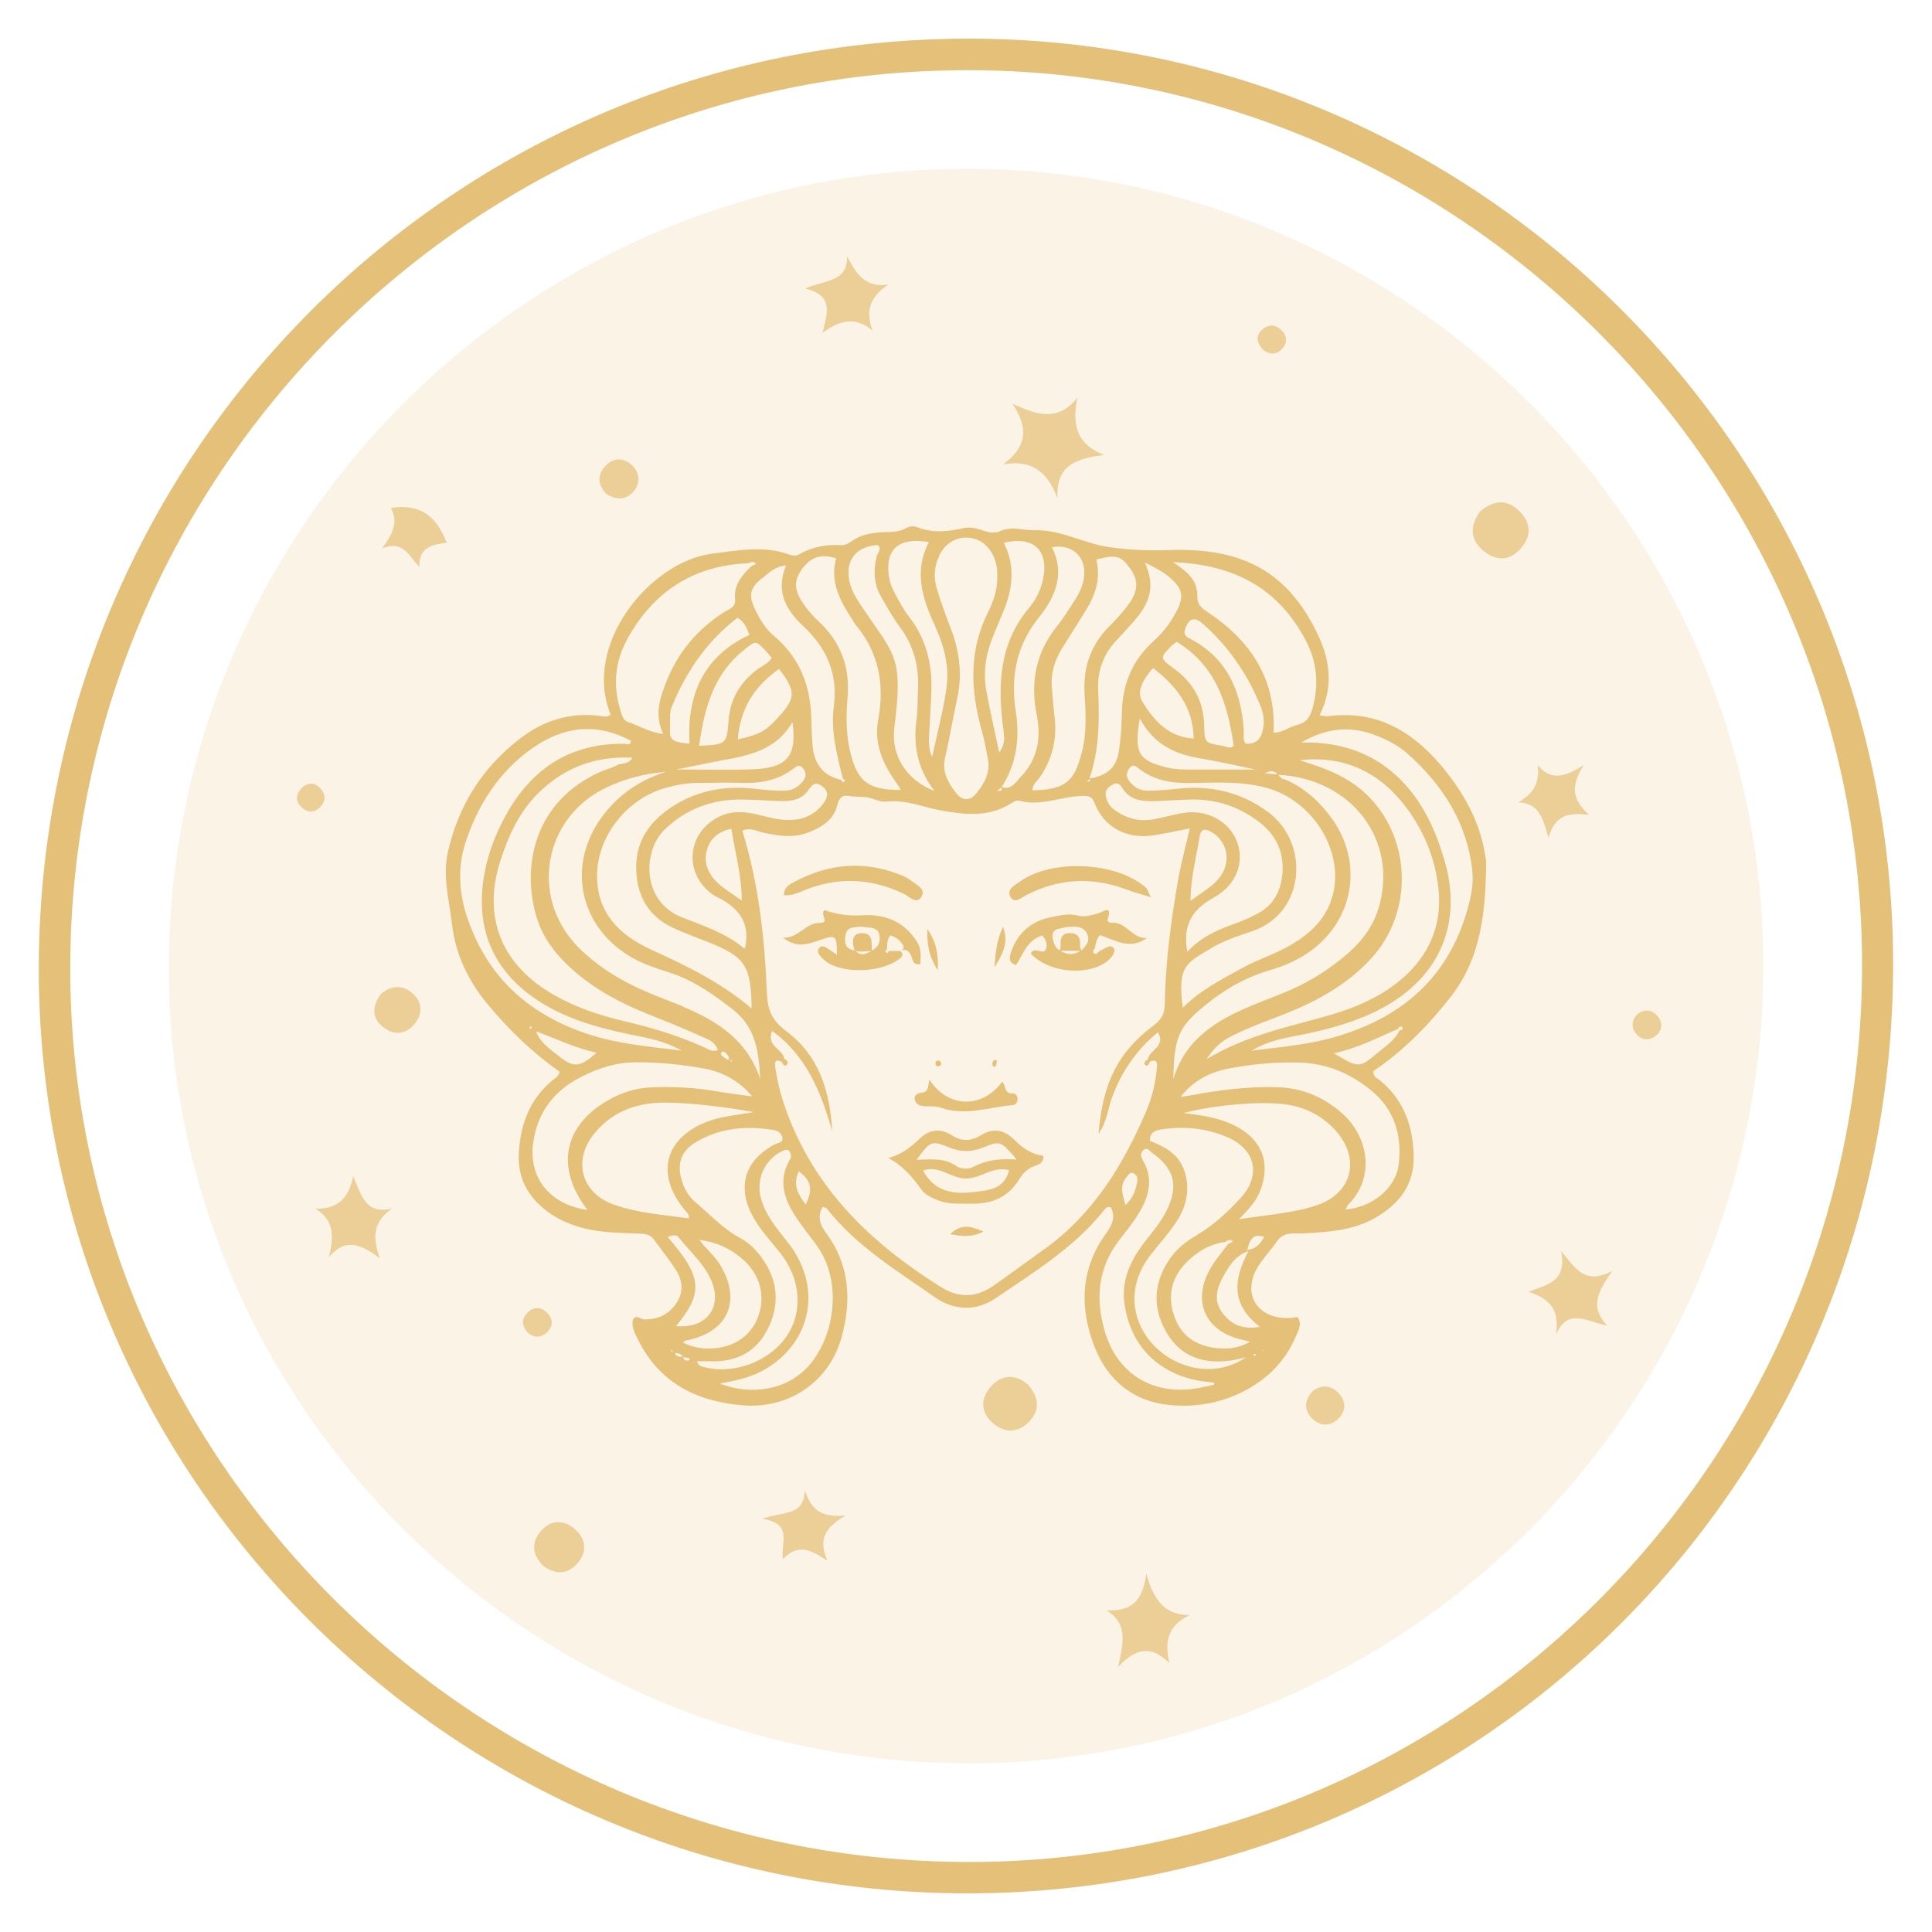 <?xml version="1.0" encoding="UTF-8"?>
<svg id="Layer_1" data-name="Layer 1" xmlns="http://www.w3.org/2000/svg" viewBox="0 0 250 250">
  <defs>
    <style>
      .cls-1, .cls-2 {
        fill: #e4c079;
        stroke-width: 0px;
      }

      .cls-2 {
        opacity: .18;
      }

      .cls-3 {
        opacity: .72;
      }
    </style>
  </defs>
  <g>
    <path class="cls-1" d="M125.14,5c65.91-.12,119.74,53.59,119.83,119.57.1,66.69-53.31,120.4-119.74,120.43-66.44.03-120.49-53.98-120.21-120.13C5.3,58.57,58.86,5.12,125.14,5ZM240.95,125.14c.13-63.66-51.92-115.95-115.54-116.06-63.82-.11-116.1,51.95-116.32,115.85-.22,63.67,52.04,115.89,116.11,116.01,63.61.12,115.61-51.9,115.75-115.79Z"/>
    <path class="cls-2" d="M228.18,125.13c.12-56.66-46.2-103.19-102.82-103.29-56.79-.1-103.31,46.24-103.51,103.09-.2,56.66,46.31,103.13,103.33,103.24,56.61.11,102.88-46.19,103-103.05Z"/>
  </g>
  <g>
    <path class="cls-1" d="M192.22,110.92c-.67-4.63-2.9-8.53-5.86-12-3.77-4.42-8.41-7.06-14.49-6.24-.25.03-.52-.05-1.12-.11,1.94-3.89,1.29-7.44-.43-10.89-4.03-8.12-10.07-10.82-19.06-10.5-2.67.09-5.15,0-7.8-.39-3.27-.48-6.16-2.27-9.62-2.18-1.43.04-2.91-.56-4.39.11-.7.32-1.41.21-2.11-.03-.86-.3-1.77-.55-2.66-.35-2.04.46-4.04.68-6.05-.14-.37-.15-.97-.1-1.31.11-1.09.63-2.25.49-3.41.58-1.25.09-2.52.32-3.59,1.06-.45.32-.89.62-1.47.59-1.94-.11-3.77.22-5.47,1.21-.42.25-.87.14-1.3-.01-3.29-1.17-6.58-.51-9.9-.1-7.99.99-16.87,11.68-13.16,20.84-.49.39-1.04.21-1.56.14-3.8-.45-7.18.66-10.14,2.93-4.9,3.76-8.02,8.68-9.37,14.75-.69,3.12.16,6.08.51,9.11.46,4.01,2.06,7.42,4.6,10.49,2.76,3.34,5.86,6.32,9.35,8.79-.15.64-.58.83-.92,1.11-2.92,2.4-4.11,5.6-4.35,9.26-.23,3.51,1.31,6.09,4.12,8.01,1.2.82,2.53,1.37,3.93,1.77,2.29.64,4.63.67,6.97.77.9.04,1.83-.07,2.46.79.95,1.31,1.98,2.58,2.85,3.94.88,1.39,1.01,2.9.03,4.33-.99,1.45-2.42,2.1-4.17,2.06-.47-.01-.95-.7-1.42,0-.24.97.24,1.77.63,2.57,2.74,5.6,7.5,8.02,13.48,8.54,6.06.53,11.32-3.03,12.9-8.87,1.29-4.75,1.02-9.31-2.02-13.42-.8-1.08-1.18-2.13-.44-3.39.22.09.43.11.52.22,3.81,4.85,9.02,8,13.96,11.46,2.5,1.75,5.34,1.88,7.89.15,4.99-3.39,10.18-6.56,14.02-11.38.22-.28.46-.55.89-.37.7,1.33.09,2.38-.68,3.46-3.24,4.52-3.38,9.47-1.48,14.44,1.7,4.45,5.04,7.26,9.93,7.68,3.28.29,6.49-.27,9.45-1.8,3.07-1.58,5.38-3.91,6.74-7.13.34-.81.84-1.6.18-2.47-3.25.65-5.97-1.01-5.96-3.72.01-2.56,2-4.13,3.3-6.05.9-1.33,2.2-.99,3.42-1.05,3.16-.17,6.32-.35,9.18-1.94,3.12-1.75,5.17-4.23,5.11-7.99-.06-3.86-1.23-7.27-4.31-9.83-.37-.31-1.01-.48-.88-1.26,3.88-2.62,7.16-5.95,10.04-9.67,4-5.16,4.46-11.26,4.53-17.45,0-.18-.07-.35-.1-.53ZM168.92,82.78c1.51,2.84,1.78,5.75.92,8.88-.34,1.22-.85,1.88-2.03,2.16-1.03.25-1.9,1.03-3.01.98.35-7.02-3.04-11.96-8.61-15.65-.84-.55-1.28-1-1.26-2.07.05-1.88-1.21-3.09-3.16-4.34,8.06.32,13.65,3.46,17.14,10.04ZM157.07,116.14c2.93-1.61,4.03-4.6,2.97-7.29-1.05-2.67-3.97-4.18-7.09-3.63-1.24.22-2.46.58-3.7.8-1.77.32-3.41-.08-4.88-1.11-.69-.48-1.17-1.11-1.29-1.98-.1-.78.41-1.13.98-1.44.51-.28.87-.02,1.11.4,1.05,1.76,2.75,1.83,4.51,1.77,1.53-.06,3.06-.18,4.59-.2,3.07-.04,5.87.88,8.35,2.67,2.36,1.7,3.59,3.96,3.32,6.96-.21,2.34-1.22,4.12-3.34,5.2-.8.41-1.62.79-2.47,1.1-2.28.84-4.55,1.67-6.49,3.77-.66-3.54.72-5.53,3.42-7.01ZM154.05,116.57c.02-3.11.78-5.75,1.21-8.44.14-.83.66-.93,1.38-.53,2.48,1.36,2.82,4.48.62,6.57-.88.84-1.96,1.48-3.21,2.4ZM156.79,122.65c1.61-.95,3.45-1.55,5.24-2.15,6.89-2.33,7.45-11.31,2.2-15.31-3.57-2.72-7.6-3.61-11.97-3.12-1.26.14-2.5.26-3.77.25-1.09-.01-1.89-.54-2.47-1.41-.34-.51-.24-1.01.12-1.49.51-.68.93-.2,1.33.11,1.97,1.51,4.23,1.83,6.64,1.79,3.24-.05,6.49-.25,9.68.6,6.08,1.62,10.18,8.2,8.66,13.93-.94,3.53-3.57,5.52-6.62,7.07-1.6.81-3.34,1.38-4.91,2.25-2.73,1.51-5.55,2.9-7.87,5.23-.72-5.45.45-5.78,3.73-7.72ZM160.94,94.41c-.34-4.97-2.1-9.11-6.7-11.63-.49-.27-1.21-.46-.88-1.39.49-1.4,1.19-1.65,2.33-.64,3.29,2.93,5.73,6.47,7.39,10.54.33.81.54,1.71.42,2.64-.18,1.4-.69,2.4-2.32,2.3-.4-.57-.2-1.22-.24-1.84ZM159.64,96.5c-.47.47-1,.07-1.49,0-2.24-.37-2.29-.39-2.33-2.61-.06-3.12-1.38-5.53-3.88-7.35-1.9-1.38-1.89-1.41-.3-3.01.18-.18.41-.32.64-.48,5.15,3.18,6.59,8.13,7.36,13.45ZM154.46,95.57c-3.33-.2-5.18-2.41-6.62-4.74-.9-1.45.21-3.04,1.36-4.39,3.05,2.36,5.19,5.06,5.26,9.13ZM155.46,98.16c2.18.36,4.34.87,7.03,1.42-3.23,0-5.91,0-8.6,0-.99,0-1.96-.04-2.93-.28-3.63-.9-4.24-1.83-3.47-6.32,1.92,3.53,4.74,4.65,7.97,5.18ZM163.66,100.08c.68-.38,1.2-.42,1.65.12-.51-.04-1.02-.07-1.65-.12ZM156.72,129.47c2.31-1.77,4.82-3.13,7.64-3.94,1.91-.55,3.72-1.35,5.34-2.55,5.54-4.11,6.69-11.42,2.67-17.02-1.49-2.08-3.31-3.79-5.65-4.91-.44-.21-1.04-.24-1.28-.79,9.54.52,15.56,8.55,12.95,17.25-.82,2.71-2.55,4.74-4.68,6.46-2.32,1.88-4.87,3.41-7.65,4.52-1.34.54-2.68,1.05-4.01,1.6-4.6,1.9-8.68,4.35-10.23,9.57.14-5.69.65-6.92,4.92-10.19ZM158.75,134.4c2.46-1.35,5.12-2.25,7.71-3.28,4.15-1.66,7.99-3.81,11.03-7.16,5.51-6.07,5.13-15.72-.78-21.27-1.75-1.64-3.83-2.69-6.05-3.49-.83-.3-1.67-.56-2.5-.83,5.9-.66,10.5,1.63,13.92,6.27,2.4,3.25,3.84,7.03,4.11,11.03.29,4.24-1.34,7.95-4.59,10.82-2.77,2.44-6.08,3.87-9.57,4.88-5.26,1.51-10.67,2.55-15.9,5.68q1.24-1.87,2.62-2.63ZM152.38,75.81c.67.88.54,1.84.09,2.81-.77,1.66-1.84,3.12-3.19,4.33-2.79,2.52-4.06,5.64-4.11,9.36-.02,1.62-.15,3.25-.38,4.85-.31,2.14-1.53,3.22-3.81,3.58,1.26-3.72,1.3-7.57,1.12-11.44-.11-2.47.67-4.61,2.35-6.42.79-.86,1.61-1.71,2.37-2.6,1.71-2,2.85-4.16,1.33-7.47,1.98.92,3.27,1.72,4.24,2.99ZM140.97,100.8c.15.13.14.24-.06.33-.06.03-.16-.02-.23-.03.1-.1.2-.2.3-.29ZM141.86,72.4c2.58-.67,3.2-.5,4.42,1.22,1.02,1.44,1.03,2.79-.17,4.48-.73,1.02-1.58,1.96-2.48,2.85-2.46,2.44-3.49,5.36-3.29,8.8.15,2.51.31,5.02-.33,7.52-1,3.94-2.15,4.89-6.41,5,0-.81.66-1.24,1.04-1.81,1.57-2.35,2.16-4.91,1.82-7.7-.15-1.25-.24-2.5-.35-3.76-.16-1.86.35-3.56,1.34-5.13,1.01-1.6,2-3.21,3.01-4.81,1.29-2.05,2.02-4.22,1.4-6.66ZM140.23,74.97c-.18.98-.62,1.89-1.17,2.72-.74,1.13-1.44,2.3-2.29,3.35-2.75,3.41-3.46,7.26-2.62,11.46.6,3.02.11,5.77-2.07,8.03-.64.67-1.21,1.74-2.47,1.32,1.93-3.02,2.38-6.29,1.83-9.81-.7-4.46.09-8.54,3.03-12.2,2.09-2.6,3.38-5.61,1.65-9.03,2.76-.49,4.61,1.41,4.11,4.16ZM129.56,101.91c.21.56-.26.4-.55.44.18-.14.36-.29.55-.44ZM129.74,79.35c1.29-3.02,1.72-6.06.14-9.12,3.88-.93,5.89,1.01,5.08,4.76-.29,1.34-.9,2.6-1.76,3.62-3.91,4.62-4.12,9.99-3.39,15.59.14,1.05.35,2.08-.52,3.15-.55-2.62-1.15-5.24-1.64-7.87-.46-2.45-.1-4.84.85-7.14.41-1,.82-2,1.24-2.99ZM128.99,102.37l-.02.1v-.08s.01-.02.02-.02ZM121.51,71.93c.73-1.53,2.06-2.42,3.65-2.36,1.46.05,2.7.9,3.38,2.37.39.85.55,1.71.51,2.63.04,1.67-.5,3.26-1.21,4.68-2.51,5.01-2.25,10.1-.8,15.29.34,1.21.57,2.46.8,3.7.33,1.76-.49,3.18-1.53,4.46-.77.94-1.79.94-2.54-.02-1.06-1.35-1.94-2.78-1.47-4.71.6-2.45.97-4.95,1.53-7.41.72-3.19.36-6.26-.82-9.28-.65-1.68-1.26-3.38-1.78-5.1-.43-1.42-.36-2.86.3-4.23ZM120.22,70.13c-1.98,3.69-.91,7.2.67,10.64,1.19,2.59,1.98,5.24,1.6,8.12-.14,1.07-.34,2.14-.56,3.2-.39,1.83-.82,3.65-1.32,5.87-.52-1.27-.43-2.19-.37-3.12.11-1.71.19-3.43.27-5.14.17-3.63-.6-6.97-2.89-9.91-.77-.99-1.36-2.13-1.94-3.25-.33-.63-.58-1.34-.67-2.04-.47-3.49,1.35-5.03,5.21-4.35ZM120.98,102.47l-.04-.09s.01.02.02.02l.02.07ZM113.6,70.53c.54.54-.03.98-.15,1.45-.46,1.82-.39,3.58.56,5.23.76,1.33,1.5,2.68,2.41,3.9,1.76,2.35,2.49,4.96,2.37,7.84-.06,1.44-.02,2.89-.21,4.32-.44,3.36.25,6.4,2.35,9.08-3.47-1.28-5.67-4.49-5.21-8.14,1.17-9.24.12-9.31-4.07-15.51-.76-1.12-1.5-2.25-1.76-3.61-.51-2.63.92-4.4,3.71-4.56ZM103.47,74.11c1.03-1.72,2.41-2.62,4.73-1.86-.87,3.08.57,5.62,2.2,8.1.1.15.17.32.29.46,3.06,3.64,3.8,7.8,2.94,12.4-.46,2.49.27,4.81,1.6,6.94.42.67.87,1.32,1.36,2.06-4.18.04-5.59-1.05-6.51-4.66-.61-2.4-.62-4.83-.41-7.24.35-3.97-.86-7.25-3.78-9.94-.59-.55-1.14-1.16-1.62-1.81-.99-1.34-1.82-2.73-.8-4.45ZM98.68,74.78c.8-.63,1.55-1.47,3.04-1.61-1.41,3.34.01,5.78,2.2,7.83,3.05,2.85,4.53,6.18,3.98,10.4-.42,3.19.38,6.26,1.16,9.32.11.1.31.27.3.29-.21.3-.38.17-.51-.09-2.46-.57-3.58-2.22-3.72-4.65-.06-.99-.12-1.98-.14-2.98-.05-4.37-1.4-8.12-4.85-11.01-1.04-.87-1.76-2.05-2.37-3.28-.95-1.93-.78-2.92.91-4.24ZM92.76,105.84c-3.82,2.1-4.24,6.99-.81,9.71.28.22.6.41.92.57,2.69,1.34,4.28,3.29,3.53,6.57.03-.02-.07.07-.08.06-2.37-2.01-5.28-2.95-8.1-4.06-5.16-2.02-5.18-8.57-2.1-11.46,2.7-2.53,5.9-3.75,9.56-3.77,1.8-.01,3.6.15,5.4.2,1.41.04,2.72-.22,3.57-1.48.47-.69.88-1.06,1.72-.45.91.66.74,1.43.26,2.11-1.32,1.89-3.29,2.45-5.47,2.22-1.25-.13-2.47-.52-3.7-.78-1.63-.34-3.21-.28-4.72.56ZM95.97,116.53c-1.18-.86-2.26-1.48-3.13-2.31-1.14-1.09-1.81-2.48-1.4-4.11.41-1.6,1.5-2.51,3.2-2.87.48,3.14,1.34,5.98,1.34,9.29ZM94.24,137.17c-.14-.08-.29-.16-.42-.25-.27-.18-.7-.45-.46-.73.28-.32.59.1.81.34.16.19.19.41.07.64ZM88.38,130.24c-1.5-.62-3.02-1.18-4.51-1.81-3.35-1.42-6.44-3.25-9.02-5.84-6.42-6.48-4.52-16.94,3.77-20.76,2.38-1.1,4.89-1.76,7.54-1.94-3.24,1-5.91,2.78-8,5.46-4.93,6.31-3.35,14.55,3.58,18.54,1.49.86,3.12,1.39,4.75,1.91,3.15.99,5.79,2.84,8.37,4.85,2.94,2.29,3.36,5.56,3.5,8.93-1.68-4.99-5.54-7.47-9.98-9.31ZM94.5,137.25s-.06-.03-.1-.04c.13-.02.25-.03.3.02.13.14.02.18-.2.02ZM69.44,118.68c.82,2.76,2.56,4.94,4.69,6.83,2.8,2.48,6.04,4.23,9.49,5.62,2.34.94,4.69,1.87,6.98,2.92.85.39,1.92.64,2.29,1.83-.73.24-1.1-.05-1.5-.23-3.36-1.57-6.89-2.63-10.49-3.48-3.43-.8-6.77-1.92-9.8-3.77-6.35-3.89-8.62-9.89-6.37-16.95,1.08-3.38,2.52-6.55,5.17-9.06,3.33-3.15,7.25-4.57,11.92-4.35-.46.94-1.38.63-1.99.98-.62.36-1.35.51-2.01.8-8.84,3.87-10.32,12.43-8.39,18.87ZM84.23,122.86c-4.1-1.85-7.06-4.82-6.97-9.71.09-5.04,3.89-9.77,8.78-11.17,1.39-.4,2.81-.67,4.26-.67,1.8,0,3.61-.08,5.41-.01,2.5.09,4.86-.23,6.91-1.81.45-.34.88-.66,1.34-.02.37.5.36,1.01.02,1.5-.61.86-1.44,1.34-2.51,1.35-1.17,0-2.33-.07-3.5-.22-3.97-.51-7.75.13-11.12,2.37-2.97,1.97-4.73,4.64-4.51,8.37.19,3.24,1.61,5.68,4.56,7.13.89.43,1.82.79,2.73,1.16.67.27,1.35.51,2.02.78,4.79,1.92,5.54,3.05,5.61,8.58-3.94-3.34-8.43-5.54-13.02-7.61ZM86.91,91.5c1.87-4.58,4.57-8.55,8.53-11.57.87.54,1.19,1.26,1.52,2.23-5.93,2.77-8.11,7.76-7.73,14.06-2.89-.22-2.52-.78-2.53-2.58,0-.72-.05-1.5.21-2.14ZM100.71,92.82c-1.67,1.81-2.38,2.21-5.24,2.86.33-4.13,2.26-6.95,5.34-9.12,2.21,2.9,2.18,3.79-.11,6.26ZM102.55,93.44c.6,4.45-.7,5.93-5.19,6.11-3.06.12-6.12.02-9.81.02,2.41-.49,4.22-.88,6.04-1.21,3.51-.63,6.92-1.39,8.96-4.93ZM97.8,86.77c-2.07,1.64-3.31,3.72-3.52,6.4-.25,3.16-.28,3.16-3.81,3.34.66-4.93,1.9-9.33,5.88-12.47,1.45-1.14,1.4-1.2,2.72.16.24.25.45.54.79.94-.52.79-1.39,1.1-2.05,1.63ZM81.14,82.74c3.41-6.2,8.59-9.56,15.7-9.86.34-.13.69-.32.99.08-.21.11-.42.22-.63.33-1.19,1.15-2.26,2.4-2.08,4.19.12,1.14-.74,1.29-1.39,1.71-3.45,2.2-5.98,5.17-7.49,9-.83,2.11-1.6,4.22-.43,6.78-1.9-.23-3.17-1.1-4.56-1.55-.55-.18-.73-.72-.9-1.26-1.04-3.26-.86-6.38.81-9.42ZM60.53,118.96c-1.15-3.35-1.37-6.74-.25-10.08,1.64-4.89,4.37-9.11,8.66-12.1,4.01-2.8,8.27-3.3,12.7-.92-.04.7-.53.4-.76.39-7.02-.12-12.03,3.14-15.38,9.16-1.46,2.62-2.51,5.43-2.94,8.37-.93,6.34,1.16,11.54,6.46,15.29,3.76,2.66,8.09,3.86,12.52,4.79,2.1.44,4.25.73,6.66,2.09-4.46-.54-8.33-.9-12.03-2.11-7.56-2.48-12.98-7.21-15.63-14.88ZM68.74,133.14c-.08-.06-.17-.12-.25-.18.06-.05.12-.15.18-.14.06,0,.11.1.16.16-.03.05-.06.11-.09.16ZM72.07,136.47c-1.03-.84-2.18-1.58-2.71-3.01,2.63.95,5.1,2.18,7.85,2.76-2.27,1.96-2.97,2.02-5.13.25ZM69,147.87c.54-4,2.76-6.8,6.29-8.57,2.18-1.09,4.44-1.83,6.98-1.84,2.99-.01,5.94.28,8.85.81,2.4.44,4.53,1.59,6.22,3.61-1.63-.23-3.26-.42-4.88-.71-2.68-.47-5.38-.55-8.09-.47-2.12.06-4.08.72-5.89,1.79-5.59,3.32-6.6,8.67-2.46,14.09-4.96-.75-7.64-4.21-7.03-8.72ZM79.46,155.89c-4.32-1.53-5.41-5.81-2.46-9.33,2.52-3.01,5.92-4,9.68-3.88,3.51.12,6.99.54,10.86,1.22-2.14.4-3.92.51-5.62,1.1-5.85,2.02-7.25,6.85-3.3,11.59.22.27.57.46.54,1.07-3.27-.46-6.58-.67-9.69-1.77ZM86.4,160.09c.57-.26,1.1-.38,1.39-.01,1.44,1.82,3.25,3.37,4.22,5.54,1.57,3.49-.6,6.35-4.53,5.98,3.57-4.32,3.4-6.39-1.08-11.52ZM88.37,173.72c.15-.1.26-.23.4-.26,5.49-1.04,7.29-5.24,4.31-9.95-.68-1.07-1.68-1.85-2.57-3.07,2.24.29,3.98,1.13,5.5,2.42,2.41,2.04,3.14,5.01,1.99,7.78-1.03,2.49-3.47,3.93-6.52,3.86-1.09-.03-2.13-.28-3.12-.78ZM86.93,174.73c.09.06.16.13.24.21-.14-.05-.28-.1-.42-.15.06-.02.15-.08.18-.06ZM87.35,175.06c.39.06.8.06,1,.49-.42,0-.87.08-1-.49ZM89.06,176.06c-.33.02-.6-.08-.64-.45.3.06.59.12.89.18-.08.09-.16.26-.25.27ZM90.18,176.15c.68,0,1.21-.02,1.75,0,3.39.11,5.99-1.22,7.48-4.31,1.55-3.2,1.22-6.3-.9-9.17-.75-1.02-1.68-1.92-2.8-2.51-2.18-1.17-3.82-3-5.68-4.55-.84-.7-1.41-1.62-1.75-2.68-.73-2.21-.23-3.95,1.76-5.13,3.07-1.83,6.44-2.15,9.93-1.6.6.09,1.07.32,1.24.88.25.81-.5.76-.94.99-3.97,2.11-4.98,5.6-2.75,9.52.94,1.66,2.25,3.04,3.42,4.52,2.69,3.38,3.01,7.61.86,10.78-2.22,3.28-6.85,5.03-10.7,4.01-.32-.08-.73-.13-.91-.73ZM105.44,175.74c-1.83,2.6-4.4,3.93-7.58,4.09-1.64.08-3.22-.22-4.74-.81,2.04-.34,3.96-.75,5.72-1.74,5.84-3.29,7.49-9.95,3.81-15.54-.59-.9-1.32-1.71-1.97-2.58-.98-1.31-1.87-2.66-2.26-4.28-.6-2.5.68-5.03,3.01-6.02.3-.13.55-.1.71.09.15.18.21.48.22.73,0,.16-.13.33-.22.48-1.47,2.65-.66,5.05.86,7.34.8,1.2,1.7,2.34,2.56,3.49,3.39,4.53,2.48,11.04-.15,14.76ZM103.36,151.58c1.78,1.25,1.75,2.58.89,4.29-.96-1.33-1.72-2.5-.89-4.29ZM135.06,161.69c-2.2,1.57-4.37,3.2-6.6,4.74-2.14,1.47-4.38,1.56-6.61.17-8.27-5.16-15.25-11.51-19.23-20.68-1.09-2.5-1.91-5.06-2.29-7.75-.07-.52-.19-1.2.76-.8h0c.22.19.34.73.7.44.28-.24.09-.63-.3-.78-.18-1.31-2.38-1.62-1.58-3.63,4.51,3.28,6.34,8,7.78,12.99-.29-5.11-1.68-9.79-5.97-12.97-1.78-1.32-2.39-2.67-2.48-4.87-.29-7.11-1.06-14.18-3.18-21.04.95-.5,1.77.02,2.62.21,1.95.43,3.91.77,5.86.02,1.74-.66,3.31-1.58,3.8-3.53.24-.98.61-1.38,1.64-1.2.97.17,1.97-.01,2.94.35.58.22,1.25.43,1.85.36,2.47-.26,4.67.73,6.99,1.15,2.86.52,6.06.93,8.88-.8.37-.23.88-.56,1.23-.46,2.84.79,5.51-.6,8.28-.62.85,0,1.18.14,1.52,1,1.18,3.01,4.03,4.57,7.36,4.13,1.58-.21,3.15-.58,4.92-.92-.56,2.46-1.16,4.67-1.55,6.93-.91,5.24-1.6,10.52-1.68,15.85-.02,1.22-.44,1.95-1.4,2.68-4.62,3.46-6.63,7.39-7.17,14.07,1.16-1.73,1.23-3.4,1.8-4.87.62-1.61,1.38-3.13,2.38-4.53.99-1.4,2.12-2.65,3.51-3.75,1.08,1.89-1.18,2.27-1.3,3.52h0c-.38.14-.61.51-.31.73.32.24.44-.28.63-.5.49-.14.91-.16.86.54-.13,2.09-.63,4.13-1.45,6.03-2.99,6.97-6.89,13.3-13.22,17.81ZM147.17,152.84c-.19,1.04-.44,2.06-1.53,3.09-.42-1.41-.79-2.54.15-3.63.23-.26.4-.66.79-.52.45.16.67.6.58,1.06ZM157.09,179.19c-.7.15-1.4.32-2.11.44-5.89,1.02-10.57-1.93-12.13-7.72-1.12-4.14-.68-8.04,2.04-11.52.89-1.14,1.8-2.27,2.54-3.51,1.26-2.1,1.83-4.34.5-6.65-.31-.54-.46-1,.04-1.42.51-.43.78.14,1.1.36,2.91,2.05,3.47,4.29,1.89,7.48-.73,1.47-1.78,2.71-2.78,3.99-1.82,2.33-3.09,4.91-2.68,7.98.7,5.35,4.22,9.02,9.51,10.02.7.13,1.41.19,2.12.28-.02.09-.03.18-.05.27ZM146.83,167.41c.16-2,.96-3.62,2.14-5.14,1.16-1.49,2.47-2.87,3.46-4.5,1.24-2.05,1.58-4.21.75-6.47-.75-2.03-2.52-2.95-4.38-3.66-.04-1.15.69-1.37,1.55-1.5,2.92-.44,5.76-.15,8.47,1.01,3.62,1.55,4.42,4.9,1.74,7.84-1.69,1.85-3.55,3.58-5.75,4.87-1.42.83-2.68,1.85-3.58,3.24-2.01,3.08-2.11,6.27-.22,9.43,1.78,2.97,4.56,3.92,7.87,3.57.79-.08,1.56-.3,2.35-.45-6.39,4.26-14.97-1.19-14.41-8.23ZM157.58,174.46c-2.64-.25-4.66-1.46-5.59-4.03-.94-2.59-.47-5,1.47-7.01,1.41-1.46,3.11-2.45,5.16-2.73.3-.28.61-.32.94-.05-.22.12-.44.23-.66.35-.74,1.01-1.58,1.96-2.21,3.04-2.55,4.33-.75,8.32,4.18,9.36.26.05.51.13.87.23-1.36.81-2.74.97-4.16.83ZM162.36,175.45c-.06,0-.11-.1-.17-.15.06-.05.13-.13.19-.13.06,0,.11.1.17.15-.06.05-.13.13-.19.13ZM163.42,174.68l.07.12h-.15s.09-.12.09-.12ZM163.03,171.69c-2.25.41-3.76-.31-4.88-1.84-1.1-1.5-.74-3.07.08-4.57.77-1.4,1.56-2.8,3.34-3.4-1.95,3.61-2.35,6.9,1.46,9.8ZM161.38,161.75c.37-1.29.67-2.2,2.22-1.69-.5.8-.95,1.51-2.22,1.69ZM170.5,155.92c-3.08,1.07-6.35,1.24-10.17,1.85,1.31-1.38,2.16-2.3,2.66-3.48,1.52-3.67.39-6.81-3.17-8.61-2.04-1.04-4.26-1.37-6.69-1.65,4.52-1.17,10.8-1.61,13.8-1.03,2.39.46,4.4,1.58,6,3.41,3.11,3.58,2.03,7.96-2.43,9.51ZM180.98,150.73c-.38,3.03-3.42,5.5-6.87,5.78.14-.25.23-.5.39-.67,3.45-3.48,2.6-8.74-.81-11.76-2.38-2.11-5.12-3.28-8.32-3.39-3.71-.13-7.37.33-11.01,1-.53.1-1.06.17-1.59.25,1.64-2.14,3.87-3.24,6.36-3.7,2.91-.54,5.86-.82,8.85-.75,3.59.07,6.68,1.36,9.4,3.57,3.07,2.49,4.08,5.86,3.6,9.67ZM181.1,133.34c-.6,1.27-1.77,1.99-2.78,2.85-2.45,2.06-2.47,2.04-5.71.11,3.03-.66,5.62-1.99,8.28-3.16.13-.21.36-.47.55-.23.22.27-.1.37-.34.43ZM189.93,117.53c-2.52,9.15-8.8,14.38-17.71,16.8-3.22.87-6.55,1.16-10.26,1.63,2.26-1.37,4.44-1.65,6.55-2.08,3.54-.73,7.02-1.67,10.23-3.37,7.71-4.1,10.66-11.29,8.05-19.59-.4-1.29-.84-2.57-1.39-3.8-2.99-6.71-8.47-11.29-17.03-11.03,3.05-1.8,6.21-2.26,9.54-.98,1.53.59,2.99,1.32,4.21,2.4,4.58,4.09,7.75,8.98,8.4,15.24.17,1.64-.16,3.23-.59,4.79Z"/>
    <path class="cls-1" d="M126.91,146.9c-1.29.81-2.48.81-3.77-.01-1.48-.94-2.91-.74-4.18.49-1.11,1.07-2.3,2.01-4,2.47,1.88,1,3.11,2.47,4.26,4.07.53.74,1.41,1.11,2.26,1.44,1.29.5,2.63.36,3.98.4,2.74.08,4.95-.74,6.41-3.14.49-.8,1.06-1.39,1.97-1.72.52-.19,1.22-.38,1.18-1.32-1.48-.22-2.68-.98-3.7-2.03-1.3-1.33-2.77-1.67-4.38-.65ZM126.05,154.24c-3.32.45-5.37-.47-6.6-2.76,2.05-.8,3.59,1.05,5.59,1.02,1.95-.03,3.43-1.65,5.54-1.08-.62,2.53-2.72,2.58-4.54,2.83ZM125.87,151.03c-.54.29-1.58.24-2.07-.11-1.58-1.12-3.34-.9-5.2-.84,1.86-2.51,1.87-2.53,4.39-1.54,1.4.55,2.77.53,4.16-.03,2.32-.93,2.32-.91,4.41,1.54-2.14-.17-3.97.06-5.7.98Z"/>
    <path class="cls-1" d="M116.5,123.06s-.04.02-.06.03c.02-.01.04-.02.06-.03,0,0,0,0,0,0-.5,0-1.01,0-1.51,0-.05.23-.2.33-.33.19-.14-.15-.07-.32.12-.42.03-.61-.03-1.25.43-1.78.73.2,1.27.63,1.63,1.25.17.31.05.54-.2.7.45-.18.79-.09,1.14.42.34.5.21,1.55,1.31,1.33.15-1.93-.03-2.46-1-3.68-1.68-2.1-4.04-2.79-6.49-2.63-1.75.11-3.34-.12-4.87-.66-.76.44.74,1.66-.61,1.64-1.88-.03-2.68,1.94-4.78,1.93,1.78,1.37,3.21.82,4.63.34,2.27-.77,2.28-.76,2.34,1.87-.51-.34-.93-.66-1.38-.93-.31-.19-.68-.29-.95.07-.26.34-.11.7.13.97.29.33.61.66.98.9,2.33,1.46,6.99,1.24,9.24-.45.32-.24.72-.6.18-1.05ZM110.71,123.05c.67.17,1.34.03,2.01-.02-.67.49-1.34.69-2.01.02ZM112.81,122.98c-.01-.42,0-.84-.05-1.26-.1-.78-.66-1-1.34-.97-.78.03-1.08.54-1.05,1.25.01.33.13.65.21.98-1.34-.18-1.34-1.2-1.14-2.14.17-.84,1.02-.85,1.73-.92.17-.02.36-.02.53.01.74.16,1.76-.02,2.04.87.26.84.04,1.74-.92,2.18Z"/>
    <path class="cls-1" d="M116.5,123.06s.09-.04.13-.07c-.04.02-.09.04-.14.07,0,0,0,0,0,0Z"/>
    <path class="cls-1" d="M144.1,123.4c.14-.23.17-.51-.03-.75-.2-.24-.47-.25-.72-.13-.4.19-.79.41-1.18.62-.15.24-.39.38-.62.21-.26-.2,0-.42.11-.62.13-.61.22-1.23.66-1.72,1.97.61,3.85,1.99,6.1.37-1.92.14-2.65-2.12-4.56-1.97-.22.02-.64-.16-.54-.43.7-2.04-.71-.92-1.24-.78-.88.22-1.71.52-2.64.27-1.18-.32-2.35,0-3.47.22-2.58.51-4.35,2.09-5.17,4.6-.17.53-.36,1.28.68,1.58.92-1.41,1.47-3.26,3.39-3.82.49.53.69,1.21.48,1.76-.33.88-1.56-.46-1.97.6,2.43,2.54,7.57,2.96,10.07.83.27-.23.48-.54.66-.84ZM137.23,123.03c.86,0,1.72,0,2.59,0-.86.57-1.72.55-2.59,0ZM139.9,122.98c-.06-.22-.16-.44-.14-.66.07-.94-.27-1.55-1.27-1.58-1.04-.03-1.32.62-1.24,1.55.02.22-.06.46-.11.69-.61-.32-.78-.93-.91-1.52-.17-.74.14-1.19.91-1.31.35-.05.69-.18,1.05-.2.9-.07,1.89-.14,2.41.75.53.91.04,1.68-.7,2.29Z"/>
    <path class="cls-1" d="M132.91,115.77c4.18-2.11,8.43-2.32,12.8-.69.91.34,1.84.59,3.21,1.02-.38-.76-.44-1.06-.62-1.22-3.76-3.35-12.11-3.79-16.27-.84-.7.49-1.86,1.05-1.26,2.05.56.92,1.48,0,2.13-.32Z"/>
    <path class="cls-1" d="M104.48,115.04c4.29-1.61,8.43-1.33,12.54.65.67.32,1.63,1.48,2.26.26.49-.95-.7-1.48-1.39-2-.35-.27-.76-.49-1.17-.66-4.8-1.98-9.47-1.59-14,.86-.62.33-1.29.69-1.27,1.69,1.12.12,2.07-.44,3.03-.8Z"/>
    <path class="cls-1" d="M118.41,142.41c.18.61.76.71,1.31.74.7.04,1.37-.05,2.1.21,3.1,1.08,6.15-.1,9.22-.36.37-.03.62-.36.63-.76.01-.4-.25-.79-.61-.75-1.11.11-.9-1.03-1.37-1.53-2.62,3.59-7.04,3.4-9.43-.25-.2.9-.08,1.58-.96,1.68-.53.06-1.12.28-.9,1.02Z"/>
    <path class="cls-1" d="M129.79,119.94c-.83,1.73-.99,3.47-1.11,5.25,1.45-2.28,1.72-3.62,1.11-5.25Z"/>
    <path class="cls-1" d="M120,120.23c-.07,1.77.16,3.49,1.34,5.31.13-2.13-.25-3.78-1.34-5.31Z"/>
    <path class="cls-1" d="M122.96,159.7c1.55.27,2.66.47,4.3-.34-1.77-.74-2.86-1.02-4.3.34Z"/>
    <path class="cls-1" d="M128.79,138c.13-.15.18-.41.19-.62.01-.22-.14-.29-.34-.18-.22.15-.27.37-.21.61.05.2.24.32.37.19Z"/>
    <path class="cls-1" d="M121.06,137.44c-.06.25.02.48.31.57.14-.07.37-.12.4-.23.08-.27-.09-.5-.36-.55-.1-.02-.33.11-.35.21Z"/>
  </g>
  <g class="cls-3">
    <path class="cls-1" d="M136.82,64.42c-1.37-3.57-3.46-4.93-7-4.34,2.78-2.08,3.52-4.38,1.17-7.87,3.45,1.69,6.09,2.2,8.42-.75-.67,3.35-.21,5.99,3.44,7.4-3.25.51-6.19,1.03-6.02,5.57Z"/>
    <path class="cls-1" d="M151.32,215.19c-2.19-2.08-4.09-2.22-6.64.51.73-3.21,1.27-5.62-1.49-7.31,2.67.05,4.58-.59,5.14-4.72,1.08,3.76,2.61,5.3,5.6,5.32-2.78,1.36-3.29,3.38-2.61,6.2Z"/>
    <path class="cls-1" d="M50.73,156.38c-2.33,1.66-2.62,3.5-1.59,6.44-2.63-2.02-4.58-2.54-6.58-.15.64-2.68.75-4.72-1.74-6.26,2.66.02,4.26-1.08,4.88-4.2,1.14,2.67,1.68,4.97,5.03,4.17Z"/>
    <path class="cls-1" d="M201.35,172.66c.42-3-.56-4.55-3.57-5.5,2.48-.98,4.96-1.25,4.25-5.26,1.96,2.44,3.14,4.34,6.57,2.58-1.85,2.7-2.91,4.56-.65,7.05-2.72-.56-5.04-2.33-6.6,1.13Z"/>
    <path class="cls-1" d="M112.91,42.77c-2.16-1.77-4.13-1.45-6.47.3.6-2.59,1.52-4.78-2.24-5.75,2.67-1.15,5.47-.76,5.41-4.16,1.17,2.23,2.31,4.12,5.33,3.66-2.3,1.54-3.02,3.35-2.03,5.95Z"/>
    <path class="cls-1" d="M191.52,66.17c1.64-1.32,3.34-1.73,5.04-.08,1.67,1.61,1.6,3.43.09,5.03-1.42,1.51-3.15,1.46-4.72.13-1.77-1.5-1.72-3.22-.41-5.08Z"/>
    <path class="cls-1" d="M198.99,99.02c1.53,1.8,3.14,1.82,5.94-.04-1.75,2.83-1.45,4.5.68,6.45-2.7-.29-4.38,0-5.24,2.99-.73-2.68-1.31-4.5-3.9-4.6,1.91-1.1,2.79-2.46,2.51-4.8Z"/>
    <path class="cls-1" d="M107.07,201.97c-2.28-1.54-3.86-2.22-5.77-.21-.28-2.25,1.36-4.57-2.68-5.25,2.96-.96,5.38-.34,5.53-3.67.84,2.51,2.06,3.56,5.24,3.27-2.67,1.62-3.54,3.08-2.32,5.86Z"/>
    <path class="cls-1" d="M132.98,179.12c1.31,1.5,1.76,3.13.27,4.75-1.43,1.56-3.18,1.64-4.76.29-1.62-1.39-1.64-3.18-.28-4.73,1.37-1.55,3.06-1.68,4.77-.31Z"/>
    <path class="cls-1" d="M54.25,73.37c-1.41-1.59-2.15-3.49-4.81-2.41,1.32-1.83,2.19-3.39,1.13-5.23,3.82-.62,5.93,1.11,7.23,4.49-1.67.26-3.61.43-3.55,3.14Z"/>
    <path class="cls-1" d="M70.3,202.62c-1.46-1.46-1.56-3-.35-4.45,1.24-1.48,2.9-1.58,4.34-.38,1.6,1.33,1.77,3.09.31,4.64-1.32,1.4-2.89,1.24-4.3.19Z"/>
    <path class="cls-1" d="M49.25,128.64c1.37-1.12,2.79-1.27,4.1-.13,1.35,1.18,1.35,2.75.27,4.02-1.25,1.48-2.92,1.46-4.32.14-1.33-1.25-.93-2.69-.05-4.03Z"/>
    <path class="cls-1" d="M78.39,63.86c-.91-1.06-1.17-2.19-.24-3.34,1.05-1.3,2.41-1.41,3.59-.35.99.89,1.21,2.24.3,3.35-1.02,1.26-2.34,1.21-3.65.34Z"/>
    <path class="cls-1" d="M169.85,180.01c1.11-.8,2.24-.84,3.29.19,1.07,1.05,1.07,2.3.12,3.3-1.12,1.16-2.56,1.11-3.62-.11-.91-1.04-.83-2.27.22-3.38Z"/>
    <path class="cls-1" d="M163.42,45.25c-.69-.78-1.02-1.68-.21-2.49.71-.71,1.65-.9,2.51-.13.83.75.93,1.67.2,2.49-.72.81-1.63.82-2.51.13Z"/>
    <path class="cls-1" d="M68.31,172.47c-.89-1.02-.81-1.9,0-2.66.83-.79,1.75-.69,2.52.11.8.83.73,1.76-.09,2.51-.82.76-1.72.64-2.42.04Z"/>
    <path class="cls-1" d="M211.85,131.25c.82-.64,1.74-.67,2.52.11.78.78.8,1.81.02,2.55-.75.71-1.82.81-2.57-.02-.68-.75-.81-1.72.03-2.64Z"/>
    <path class="cls-1" d="M39.05,101.95c.89-.8,1.76-.68,2.49.16.61.69.61,1.52-.01,2.22-.76.86-1.67.9-2.5.13-.86-.8-.75-1.67.02-2.5Z"/>
  </g>
</svg>